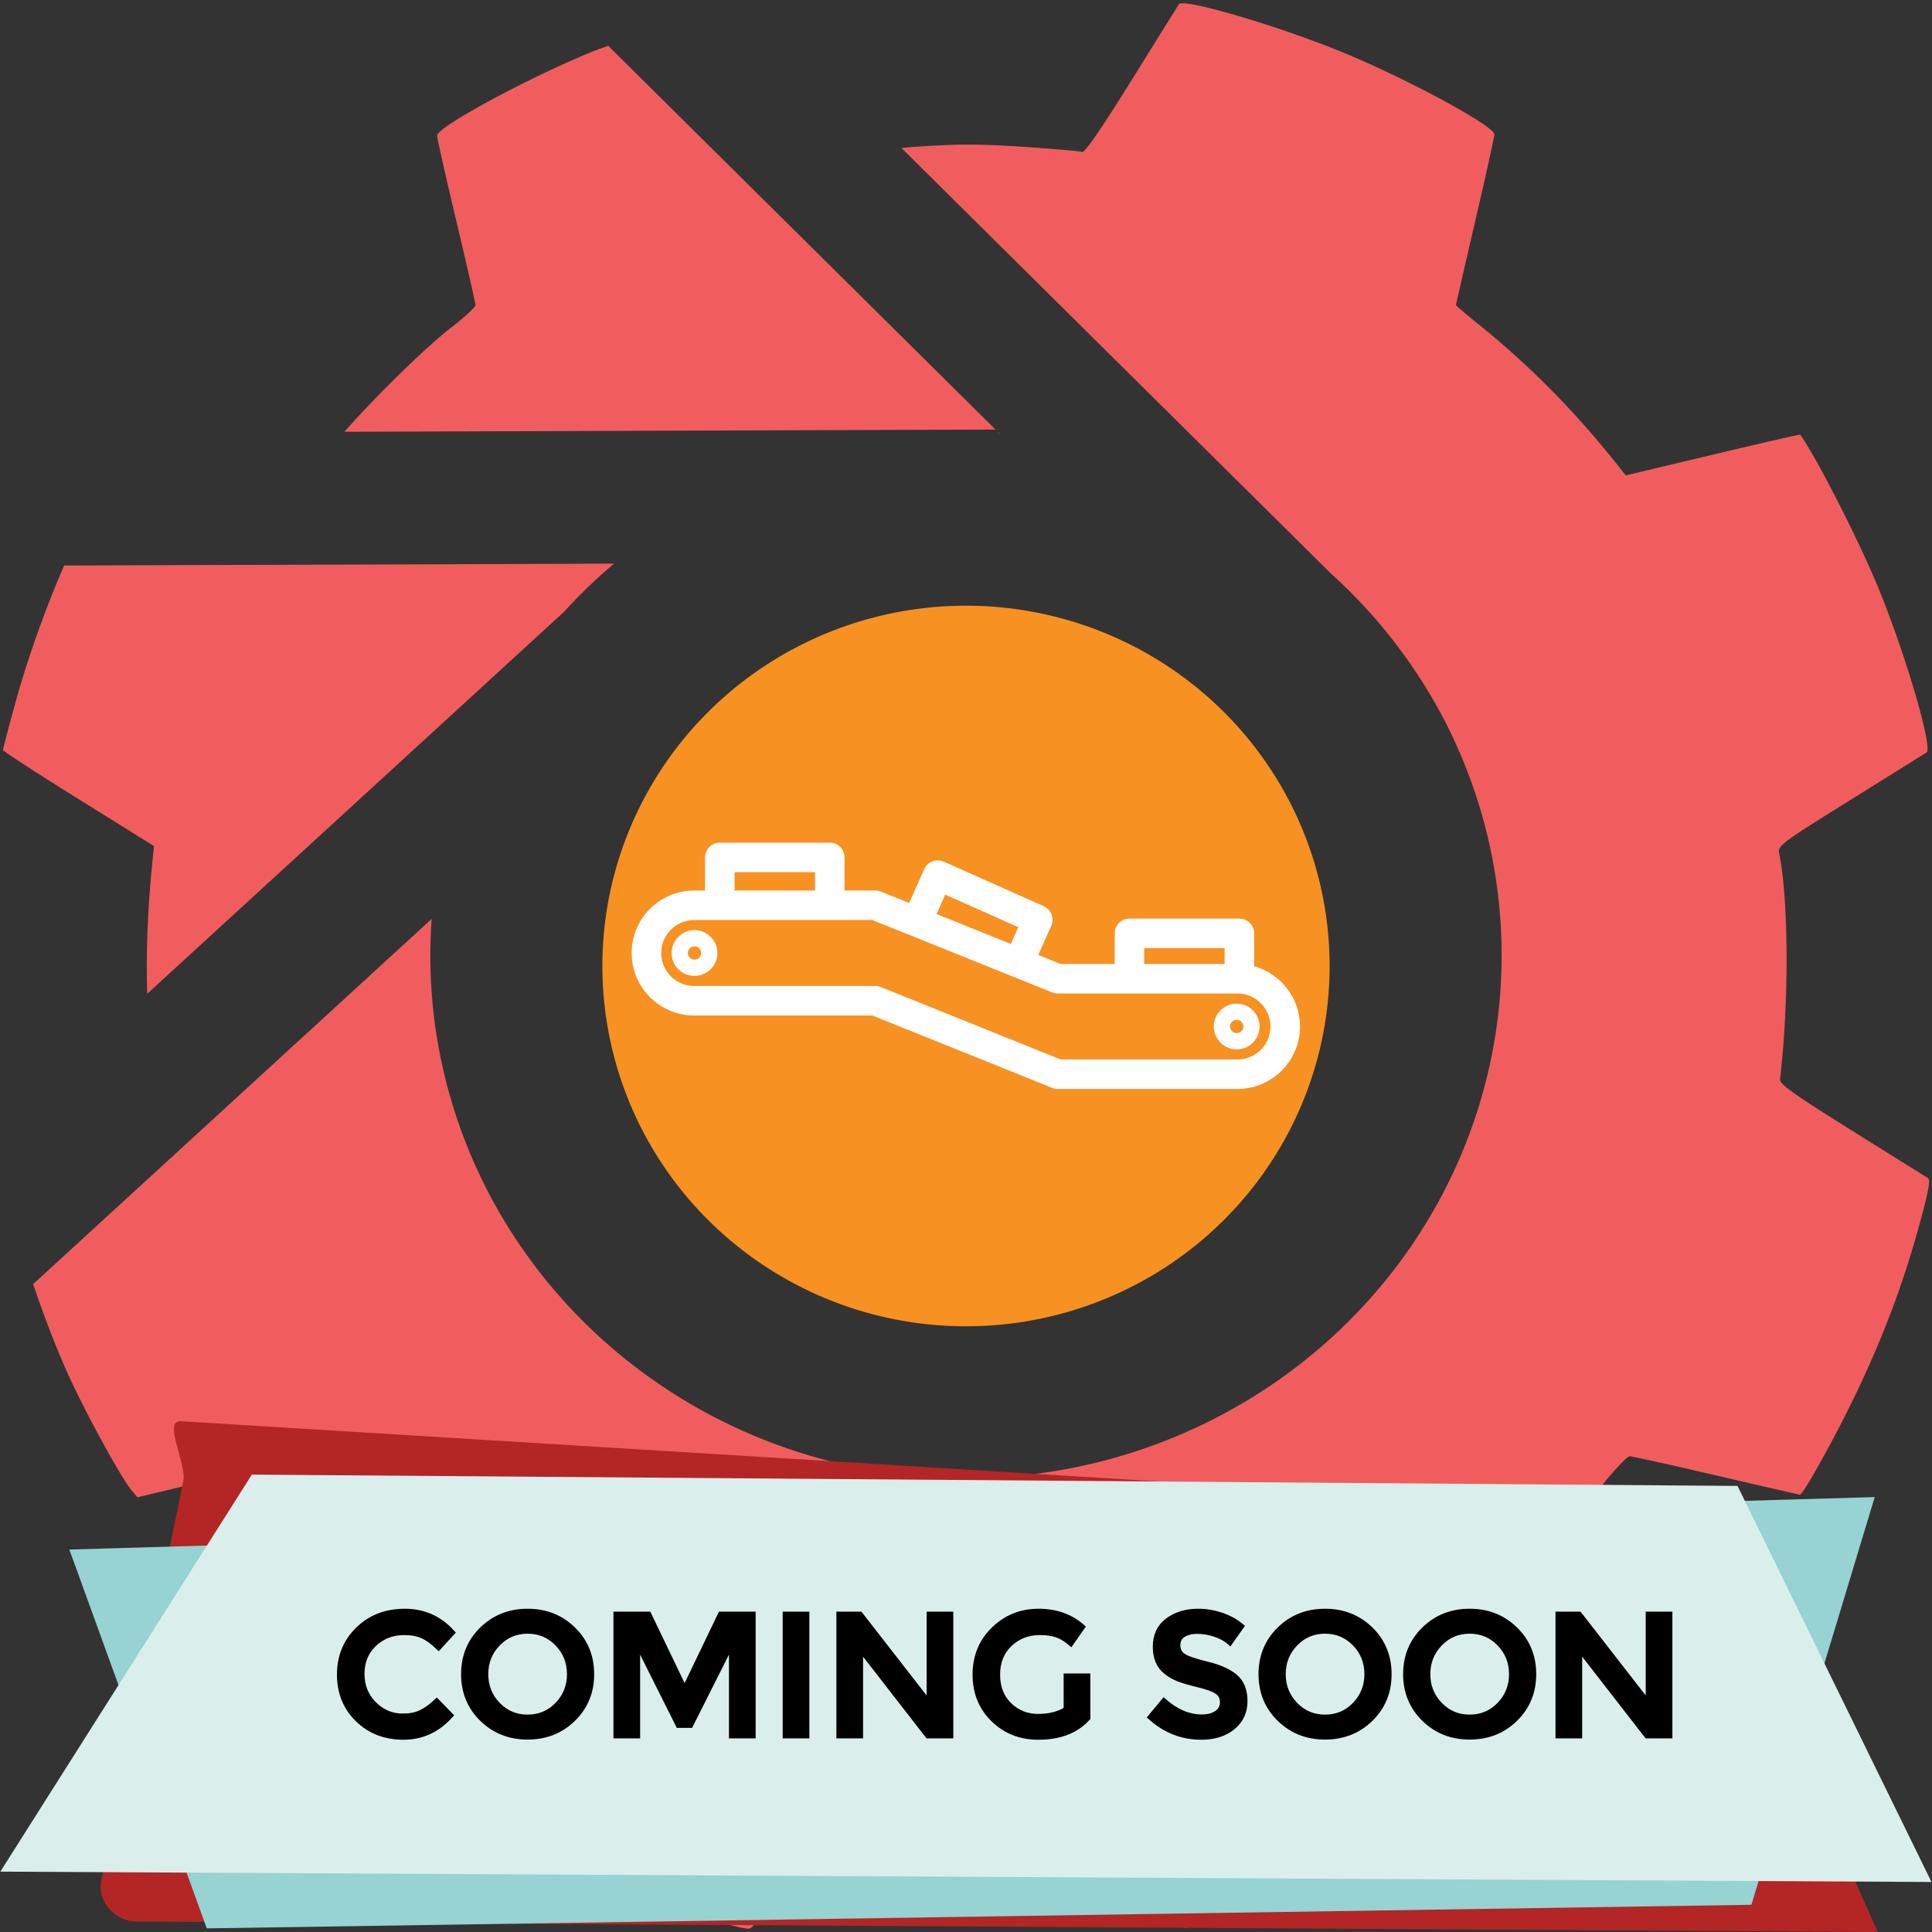 <?xml version="1.0" encoding="UTF-8" standalone="no"?>
<!-- Created with Inkscape (http://www.inkscape.org/) -->

<svg
   width="1024"
   height="1024"
   viewBox="0 0 270.933 270.933"
   version="1.1"
   id="svg1"
   inkscape:version="1.3.2 (091e20e, 2023-11-25, custom)"
   sodipodi:docname="coming-soon-transport-logo-transparent.svg"
   inkscape:export-filename="mfx-logo-transparent.png"
   inkscape:export-xdpi="96"
   inkscape:export-ydpi="96"
   xml:space="preserve"
   xmlns:inkscape="http://www.inkscape.org/namespaces/inkscape"
   xmlns:sodipodi="http://sodipodi.sourceforge.net/DTD/sodipodi-0.dtd"
   xmlns="http://www.w3.org/2000/svg"
   xmlns:svg="http://www.w3.org/2000/svg"><rect x="0" y="0" width="270.933" height="270.933" fill="#333333" stroke="none"/><sodipodi:namedview
     id="namedview1"
     pagecolor="#505050"
     bordercolor="#ffffff"
     borderopacity="1"
     inkscape:showpageshadow="0"
     inkscape:pageopacity="0"
     inkscape:pagecheckerboard="1"
     inkscape:deskcolor="#505050"
     inkscape:document-units="px"
     inkscape:zoom="1.202910169093683"
     inkscape:cx="561.1391584698048"
     inkscape:cy="628.4758574861813"
     inkscape:window-width="2522"
     inkscape:window-height="1938"
     inkscape:window-x="887"
     inkscape:window-y="83"
     inkscape:window-maximized="0"
     inkscape:current-layer="layer1" /><defs
     id="defs1"><clipPath
       id="clip-0"><path
         clip-rule="nonzero"
         d="M 534,663 H 670 V 775 H 534 Z m 0,0"
         id="path1-1" /></clipPath><clipPath
       id="clip-1"><path
         clip-rule="nonzero"
         d="m 534.719,690.059 65.879,-26.188 L 669.047,774.172"
         id="path2-0" /></clipPath><clipPath
       id="clip-2"><path
         clip-rule="nonzero"
         d="m 534.719,690.059 65.879,-26.188 L 669.047,774.172"
         id="path3-1" /></clipPath><linearGradient
       id="linear-pattern-0"
       gradientUnits="userSpaceOnUse"
       x1="-4.440000066928049e-16"
       y1="0"
       x2="1"
       y2="0"
       gradientTransform="matrix(134.329,0,0,134.329,534.719,719.02)"><stop
         offset="0"
         stop-color="rgb(95.21%, 37.965%, 9.578%)"
         stop-opacity="1"
         id="stop3" /><stop
         offset="0.031"
         stop-color="rgb(95.206%, 37.914%, 9.587%)"
         stop-opacity="1"
         id="stop4" /><stop
         offset="0.062"
         stop-color="rgb(95.192%, 37.749%, 9.615%)"
         stop-opacity="1"
         id="stop5" /><stop
         offset="0.078"
         stop-color="rgb(95.171%, 37.505%, 9.656%)"
         stop-opacity="1"
         id="stop6" /><stop
         offset="0.094"
         stop-color="rgb(95.157%, 37.34%, 9.683%)"
         stop-opacity="1"
         id="stop7" /><stop
         offset="0.109"
         stop-color="rgb(95.152%, 37.286%, 9.692%)"
         stop-opacity="1"
         id="stop8" /><stop
         offset="0.125"
         stop-color="rgb(95.139%, 37.122%, 9.721%)"
         stop-opacity="1"
         id="stop9" /><stop
         offset="0.156"
         stop-color="rgb(95.117%, 36.876%, 9.763%)"
         stop-opacity="1"
         id="stop10" /><stop
         offset="0.172"
         stop-color="rgb(95.103%, 36.713%, 9.79%)"
         stop-opacity="1"
         id="stop11" /><stop
         offset="0.18"
         stop-color="rgb(95.087%, 36.508%, 9.824%)"
         stop-opacity="1"
         id="stop12" /><stop
         offset="0.188"
         stop-color="rgb(95.073%, 36.343%, 9.851%)"
         stop-opacity="1"
         id="stop13" /><stop
         offset="0.195"
         stop-color="rgb(95.071%, 36.317%, 9.856%)"
         stop-opacity="1"
         id="stop14" /><stop
         offset="0.203"
         stop-color="rgb(95.058%, 36.151%, 9.883%)"
         stop-opacity="1"
         id="stop15" /><stop
         offset="0.219"
         stop-color="rgb(95.044%, 35.991%, 9.911%)"
         stop-opacity="1"
         id="stop16" /><stop
         offset="0.227"
         stop-color="rgb(95.039%, 35.934%, 9.92%)"
         stop-opacity="1"
         id="stop17" /><stop
         offset="0.234"
         stop-color="rgb(95.024%, 35.77%, 9.949%)"
         stop-opacity="1"
         id="stop18" /><stop
         offset="0.25"
         stop-color="rgb(95.016%, 35.663%, 9.966%)"
         stop-opacity="1"
         id="stop19" /><stop
         offset="0.258"
         stop-color="rgb(95.006%, 35.553%, 9.985%)"
         stop-opacity="1"
         id="stop20" /><stop
         offset="0.266"
         stop-color="rgb(94.992%, 35.387%, 10.013%)"
         stop-opacity="1"
         id="stop21" /><stop
         offset="0.281"
         stop-color="rgb(94.987%, 35.333%, 10.022%)"
         stop-opacity="1"
         id="stop22" /><stop
         offset="0.289"
         stop-color="rgb(94.974%, 35.17%, 10.049%)"
         stop-opacity="1"
         id="stop23" /><stop
         offset="0.297"
         stop-color="rgb(94.96%, 35.005%, 10.077%)"
         stop-opacity="1"
         id="stop24" /><stop
         offset="0.305"
         stop-color="rgb(94.958%, 34.979%, 10.081%)"
         stop-opacity="1"
         id="stop25" /><stop
         offset="0.312"
         stop-color="rgb(94.945%, 34.813%, 10.109%)"
         stop-opacity="1"
         id="stop26" /><stop
         offset="0.32"
         stop-color="rgb(94.928%, 34.622%, 10.141%)"
         stop-opacity="1"
         id="stop27" /><stop
         offset="0.328"
         stop-color="rgb(94.914%, 34.457%, 10.168%)"
         stop-opacity="1"
         id="stop28" /><stop
         offset="0.344"
         stop-color="rgb(94.897%, 34.254%, 10.204%)"
         stop-opacity="1"
         id="stop29" /><stop
         offset="0.359"
         stop-color="rgb(94.884%, 34.088%, 10.231%)"
         stop-opacity="1"
         id="stop30" /><stop
         offset="0.367"
         stop-color="rgb(94.865%, 33.884%, 10.266%)"
         stop-opacity="1"
         id="stop31" /><stop
         offset="0.375"
         stop-color="rgb(94.852%, 33.72%, 10.294%)"
         stop-opacity="1"
         id="stop32" /><stop
         offset="0.391"
         stop-color="rgb(94.849%, 33.681%, 10.3%)"
         stop-opacity="1"
         id="stop33" /><stop
         offset="0.398"
         stop-color="rgb(94.835%, 33.514%, 10.327%)"
         stop-opacity="1"
         id="stop34" /><stop
         offset="0.406"
         stop-color="rgb(94.82%, 33.324%, 10.359%)"
         stop-opacity="1"
         id="stop35" /><stop
         offset="0.422"
         stop-color="rgb(94.806%, 33.159%, 10.387%)"
         stop-opacity="1"
         id="stop36" /><stop
         offset="0.43"
         stop-color="rgb(94.788%, 32.956%, 10.422%)"
         stop-opacity="1"
         id="stop37" /><stop
         offset="0.438"
         stop-color="rgb(94.774%, 32.79%, 10.449%)"
         stop-opacity="1"
         id="stop38" /><stop
         offset="0.453"
         stop-color="rgb(94.757%, 32.585%, 10.484%)"
         stop-opacity="1"
         id="stop39" /><stop
         offset="0.457"
         stop-color="rgb(94.785%, 32.909%, 10.429%)"
         stop-opacity="1"
         id="stop40" /><stop
         offset="0.461"
         stop-color="rgb(94.821%, 33.348%, 10.356%)"
         stop-opacity="1"
         id="stop41" /><stop
         offset="0.465"
         stop-color="rgb(94.859%, 33.804%, 10.278%)"
         stop-opacity="1"
         id="stop42" /><stop
         offset="0.469"
         stop-color="rgb(94.897%, 34.259%, 10.202%)"
         stop-opacity="1"
         id="stop43" /><stop
         offset="0.473"
         stop-color="rgb(94.949%, 34.877%, 10.098%)"
         stop-opacity="1"
         id="stop44" /><stop
         offset="0.477"
         stop-color="rgb(95.001%, 35.495%, 9.995%)"
         stop-opacity="1"
         id="stop45" /><stop
         offset="0.48"
         stop-color="rgb(95.039%, 35.948%, 9.918%)"
         stop-opacity="1"
         id="stop46" /><stop
         offset="0.484"
         stop-color="rgb(95.078%, 36.4%, 9.842%)"
         stop-opacity="1"
         id="stop47" /><stop
         offset="0.488"
         stop-color="rgb(95.116%, 36.853%, 9.766%)"
         stop-opacity="1"
         id="stop48" /><stop
         offset="0.492"
         stop-color="rgb(95.154%, 37.306%, 9.689%)"
         stop-opacity="1"
         id="stop49" /><stop
         offset="0.496"
         stop-color="rgb(95.192%, 37.759%, 9.613%)"
         stop-opacity="1"
         id="stop50" /><stop
         offset="0.5"
         stop-color="rgb(95.23%, 38.213%, 9.537%)"
         stop-opacity="1"
         id="stop51" /><stop
         offset="0.504"
         stop-color="rgb(95.282%, 38.831%, 9.433%)"
         stop-opacity="1"
         id="stop52" /><stop
         offset="0.508"
         stop-color="rgb(95.334%, 39.447%, 9.329%)"
         stop-opacity="1"
         id="stop53" /><stop
         offset="0.512"
         stop-color="rgb(95.386%, 40.067%, 9.225%)"
         stop-opacity="1"
         id="stop54" /><stop
         offset="0.516"
         stop-color="rgb(95.438%, 40.683%, 9.122%)"
         stop-opacity="1"
         id="stop55" /><stop
         offset="0.52"
         stop-color="rgb(95.476%, 41.138%, 9.045%)"
         stop-opacity="1"
         id="stop56" /><stop
         offset="0.523"
         stop-color="rgb(95.512%, 41.592%, 8.969%)"
         stop-opacity="1"
         id="stop57" /><stop
         offset="0.527"
         stop-color="rgb(95.282%, 42.192%, 8.923%)"
         stop-opacity="1"
         id="stop58" /><stop
         offset="0.531"
         stop-color="rgb(95.049%, 42.79%, 8.879%)"
         stop-opacity="1"
         id="stop59" /><stop
         offset="0.535"
         stop-color="rgb(94.821%, 43.472%, 8.821%)"
         stop-opacity="1"
         id="stop60" /><stop
         offset="0.539"
         stop-color="rgb(94.594%, 44.151%, 8.765%)"
         stop-opacity="1"
         id="stop61" /><stop
         offset="0.543"
         stop-color="rgb(94.406%, 44.827%, 8.701%)"
         stop-opacity="1"
         id="stop62" /><stop
         offset="0.547"
         stop-color="rgb(94.218%, 45.5%, 8.64%)"
         stop-opacity="1"
         id="stop63" /><stop
         offset="0.551"
         stop-color="rgb(94.087%, 45.94%, 8.6%)"
         stop-opacity="1"
         id="stop64" /><stop
         offset="0.555"
         stop-color="rgb(93.954%, 46.378%, 8.562%)"
         stop-opacity="1"
         id="stop65" /><stop
         offset="0.559"
         stop-color="rgb(93.558%, 47.073%, 8.54%)"
         stop-opacity="1"
         id="stop66" /><stop
         offset="0.562"
         stop-color="rgb(93.158%, 47.765%, 8.522%)"
         stop-opacity="1"
         id="stop67" /><stop
         offset="0.566"
         stop-color="rgb(93.008%, 48.476%, 8.449%)"
         stop-opacity="1"
         id="stop68" /><stop
         offset="0.57"
         stop-color="rgb(92.857%, 49.184%, 8.377%)"
         stop-opacity="1"
         id="stop69" /><stop
         offset="0.574"
         stop-color="rgb(92.683%, 49.683%, 8.34%)"
         stop-opacity="1"
         id="stop70" /><stop
         offset="0.578"
         stop-color="rgb(92.506%, 50.18%, 8.305%)"
         stop-opacity="1"
         id="stop71" /><stop
         offset="0.582"
         stop-color="rgb(92.267%, 50.916%, 8.25%)"
         stop-opacity="1"
         id="stop72" /><stop
         offset="0.586"
         stop-color="rgb(92.026%, 51.648%, 8.197%)"
         stop-opacity="1"
         id="stop73" /><stop
         offset="0.59"
         stop-color="rgb(91.745%, 52.339%, 8.157%)"
         stop-opacity="1"
         id="stop74" /><stop
         offset="0.594"
         stop-color="rgb(91.461%, 53.027%, 8.119%)"
         stop-opacity="1"
         id="stop75" /><stop
         offset="0.598"
         stop-color="rgb(91.249%, 53.717%, 8.069%)"
         stop-opacity="1"
         id="stop76" /><stop
         offset="0.602"
         stop-color="rgb(91.034%, 54.404%, 8.018%)"
         stop-opacity="1"
         id="stop77" /><stop
         offset="0.605"
         stop-color="rgb(90.779%, 55.038%, 7.983%)"
         stop-opacity="1"
         id="stop78" /><stop
         offset="0.609"
         stop-color="rgb(90.523%, 55.669%, 7.951%)"
         stop-opacity="1"
         id="stop79" /><stop
         offset="0.613"
         stop-color="rgb(90.269%, 56.383%, 7.907%)"
         stop-opacity="1"
         id="stop80" /><stop
         offset="0.617"
         stop-color="rgb(90.013%, 57.094%, 7.866%)"
         stop-opacity="1"
         id="stop81" /><stop
         offset="0.621"
         stop-color="rgb(89.746%, 57.614%, 7.854%)"
         stop-opacity="1"
         id="stop82" /><stop
         offset="0.625"
         stop-color="rgb(89.476%, 58.133%, 7.841%)"
         stop-opacity="1"
         id="stop83" /><stop
         offset="0.629"
         stop-color="rgb(89.206%, 58.643%, 7.832%)"
         stop-opacity="1"
         id="stop84" /><stop
         offset="0.633"
         stop-color="rgb(88.931%, 59.148%, 7.826%)"
         stop-opacity="1"
         id="stop85" /><stop
         offset="0.637"
         stop-color="rgb(88.704%, 59.531%, 7.825%)"
         stop-opacity="1"
         id="stop86" /><stop
         offset="0.641"
         stop-color="rgb(88.475%, 59.912%, 7.825%)"
         stop-opacity="1"
         id="stop87" /><stop
         offset="0.645"
         stop-color="rgb(88.493%, 60.246%, 7.776%)"
         stop-opacity="1"
         id="stop88" /><stop
         offset="0.648"
         stop-color="rgb(88.512%, 60.58%, 7.726%)"
         stop-opacity="1"
         id="stop89" /><stop
         offset="0.652"
         stop-color="rgb(88.528%, 60.907%, 7.678%)"
         stop-opacity="1"
         id="stop90" /><stop
         offset="0.656"
         stop-color="rgb(88.547%, 61.234%, 7.629%)"
         stop-opacity="1"
         id="stop91" /><stop
         offset="0.66"
         stop-color="rgb(88.382%, 61.391%, 7.646%)"
         stop-opacity="1"
         id="stop92" /><stop
         offset="0.664"
         stop-color="rgb(88.216%, 61.545%, 7.663%)"
         stop-opacity="1"
         id="stop93" /><stop
         offset="0.668"
         stop-color="rgb(88.234%, 61.879%, 7.614%)"
         stop-opacity="1"
         id="stop94" /><stop
         offset="0.672"
         stop-color="rgb(88.251%, 62.212%, 7.565%)"
         stop-opacity="1"
         id="stop95" /><stop
         offset="0.676"
         stop-color="rgb(88.269%, 62.546%, 7.516%)"
         stop-opacity="1"
         id="stop96" /><stop
         offset="0.68"
         stop-color="rgb(88.286%, 62.88%, 7.466%)"
         stop-opacity="1"
         id="stop97" /><stop
         offset="0.684"
         stop-color="rgb(88.127%, 63.184%, 7.463%)"
         stop-opacity="1"
         id="stop98" /><stop
         offset="0.688"
         stop-color="rgb(87.968%, 63.484%, 7.46%)"
         stop-opacity="1"
         id="stop99" /><stop
         offset="0.691"
         stop-color="rgb(87.985%, 63.818%, 7.411%)"
         stop-opacity="1"
         id="stop100" /><stop
         offset="0.695"
         stop-color="rgb(88.002%, 64.149%, 7.362%)"
         stop-opacity="1"
         id="stop101" /><stop
         offset="0.699"
         stop-color="rgb(88.019%, 64.482%, 7.314%)"
         stop-opacity="1"
         id="stop102" /><stop
         offset="0.703"
         stop-color="rgb(88.036%, 64.816%, 7.265%)"
         stop-opacity="1"
         id="stop103" /><stop
         offset="0.707"
         stop-color="rgb(88.052%, 65.149%, 7.216%)"
         stop-opacity="1"
         id="stop104" /><stop
         offset="0.711"
         stop-color="rgb(88.069%, 65.482%, 7.167%)"
         stop-opacity="1"
         id="stop105" /><stop
         offset="0.715"
         stop-color="rgb(87.901%, 65.627%, 7.187%)"
         stop-opacity="1"
         id="stop106" /><stop
         offset="0.719"
         stop-color="rgb(87.732%, 65.768%, 7.208%)"
         stop-opacity="1"
         id="stop107" /><stop
         offset="0.723"
         stop-color="rgb(87.749%, 66.101%, 7.161%)"
         stop-opacity="1"
         id="stop108" /><stop
         offset="0.727"
         stop-color="rgb(87.764%, 66.432%, 7.112%)"
         stop-opacity="1"
         id="stop109" /><stop
         offset="0.73"
         stop-color="rgb(87.779%, 66.711%, 7.071%)"
         stop-opacity="1"
         id="stop110" /><stop
         offset="0.734"
         stop-color="rgb(87.793%, 66.989%, 7.031%)"
         stop-opacity="1"
         id="stop111" /><stop
         offset="0.738"
         stop-color="rgb(87.804%, 67.221%, 6.998%)"
         stop-opacity="1"
         id="stop112" /><stop
         offset="0.742"
         stop-color="rgb(87.816%, 67.45%, 6.964%)"
         stop-opacity="1"
         id="stop113" /><stop
         offset="0.746"
         stop-color="rgb(87.833%, 67.783%, 6.915%)"
         stop-opacity="1"
         id="stop114" /><stop
         offset="0.75"
         stop-color="rgb(87.848%, 68.114%, 6.868%)"
         stop-opacity="1"
         id="stop115" /><stop
         offset="0.754"
         stop-color="rgb(87.68%, 68.297%, 6.883%)"
         stop-opacity="1"
         id="stop116" /><stop
         offset="0.758"
         stop-color="rgb(87.511%, 68.478%, 6.9%)"
         stop-opacity="1"
         id="stop117" /><stop
         offset="0.762"
         stop-color="rgb(87.531%, 68.903%, 6.839%)"
         stop-opacity="1"
         id="stop118" /><stop
         offset="0.766"
         stop-color="rgb(87.552%, 69.327%, 6.778%)"
         stop-opacity="1"
         id="stop119" /><stop
         offset="0.77"
         stop-color="rgb(87.561%, 69.525%, 6.749%)"
         stop-opacity="1"
         id="stop120" /><stop
         offset="0.773"
         stop-color="rgb(87.57%, 69.724%, 6.72%)"
         stop-opacity="1"
         id="stop121" /><stop
         offset="0.777"
         stop-color="rgb(87.405%, 70.016%, 6.721%)"
         stop-opacity="1"
         id="stop122" /><stop
         offset="0.781"
         stop-color="rgb(87.239%, 70.309%, 6.723%)"
         stop-opacity="1"
         id="stop123" /><stop
         offset="0.785"
         stop-color="rgb(87.256%, 70.641%, 6.676%)"
         stop-opacity="1"
         id="stop124" /><stop
         offset="0.789"
         stop-color="rgb(87.271%, 70.97%, 6.628%)"
         stop-opacity="1"
         id="stop125" /><stop
         offset="0.793"
         stop-color="rgb(87.279%, 71.146%, 6.602%)"
         stop-opacity="1"
         id="stop126" /><stop
         offset="0.797"
         stop-color="rgb(87.288%, 71.321%, 6.578%)"
         stop-opacity="1"
         id="stop127" /><stop
         offset="0.801"
         stop-color="rgb(87.311%, 71.808%, 6.508%)"
         stop-opacity="1"
         id="stop128" /><stop
         offset="0.805"
         stop-color="rgb(87.334%, 72.293%, 6.438%)"
         stop-opacity="1"
         id="stop129" /><stop
         offset="0.809"
         stop-color="rgb(87.341%, 72.469%, 6.413%)"
         stop-opacity="1"
         id="stop130" /><stop
         offset="0.812"
         stop-color="rgb(87.35%, 72.644%, 6.387%)"
         stop-opacity="1"
         id="stop131" /><stop
         offset="0.816"
         stop-color="rgb(87.366%, 72.975%, 6.34%)"
         stop-opacity="1"
         id="stop132" /><stop
         offset="0.82"
         stop-color="rgb(87.381%, 73.306%, 6.293%)"
         stop-opacity="1"
         id="stop133" /><stop
         offset="0.824"
         stop-color="rgb(87.396%, 73.637%, 6.244%)"
         stop-opacity="1"
         id="stop134" /><stop
         offset="0.828"
         stop-color="rgb(87.413%, 73.967%, 6.197%)"
         stop-opacity="1"
         id="stop135" /><stop
         offset="0.832"
         stop-color="rgb(87.245%, 74.257%, 6.201%)"
         stop-opacity="1"
         id="stop136" /><stop
         offset="0.836"
         stop-color="rgb(87.074%, 74.545%, 6.206%)"
         stop-opacity="1"
         id="stop137" /><stop
         offset="0.84"
         stop-color="rgb(87.062%, 74.869%, 6.166%)"
         stop-opacity="1"
         id="stop138" /><stop
         offset="0.844"
         stop-color="rgb(87.047%, 75.192%, 6.128%)"
         stop-opacity="1"
         id="stop139" /><stop
         offset="0.848"
         stop-color="rgb(86.906%, 75.487%, 6.125%)"
         stop-opacity="1"
         id="stop140" /><stop
         offset="0.852"
         stop-color="rgb(86.765%, 75.78%, 6.122%)"
         stop-opacity="1"
         id="stop141" /><stop
         offset="0.855"
         stop-color="rgb(86.78%, 76.109%, 6.076%)"
         stop-opacity="1"
         id="stop142" /><stop
         offset="0.859"
         stop-color="rgb(86.795%, 76.439%, 6.029%)"
         stop-opacity="1"
         id="stop143" /><stop
         offset="0.863"
         stop-color="rgb(86.806%, 76.683%, 5.994%)"
         stop-opacity="1"
         id="stop144" /><stop
         offset="0.867"
         stop-color="rgb(86.816%, 76.927%, 5.959%)"
         stop-opacity="1"
         id="stop145" /><stop
         offset="0.875"
         stop-color="rgb(86.816%, 76.927%, 5.959%)"
         stop-opacity="1"
         id="stop146" /><stop
         offset="1"
         stop-color="rgb(86.816%, 76.927%, 5.959%)"
         stop-opacity="1"
         id="stop147" /></linearGradient><clipPath
       id="clip-3"><path
         clip-rule="nonzero"
         d="m 2311,915 h 187 v 68 h -187 z m 0,0"
         id="path147" /></clipPath><clipPath
       id="clip-4"><path
         clip-rule="nonzero"
         d="M 2497.09,925.551 2497,982.941 2311.719,915.141"
         id="path148" /></clipPath><clipPath
       id="clip-5"><path
         clip-rule="nonzero"
         d="M 2497.09,925.551 2497,982.941 2311.719,915.141"
         id="path149" /></clipPath><linearGradient
       id="linear-pattern-1"
       gradientUnits="userSpaceOnUse"
       x1="1.77600002677122e-15"
       y1="0"
       x2="1"
       y2="0"
       gradientTransform="matrix(185.377,0,0,185.377,2311.72,949.04)"><stop
         offset="0"
         stop-color="rgb(95.21%, 37.965%, 9.578%)"
         stop-opacity="1"
         id="stop149" /><stop
         offset="0.016"
         stop-color="rgb(95.21%, 37.965%, 9.578%)"
         stop-opacity="1"
         id="stop150" /><stop
         offset="0.023"
         stop-color="rgb(95.197%, 37.811%, 9.604%)"
         stop-opacity="1"
         id="stop151" /><stop
         offset="0.031"
         stop-color="rgb(95.183%, 37.648%, 9.633%)"
         stop-opacity="1"
         id="stop152" /><stop
         offset="0.047"
         stop-color="rgb(95.181%, 37.637%, 9.634%)"
         stop-opacity="1"
         id="stop153" /><stop
         offset="0.051"
         stop-color="rgb(95.168%, 37.473%, 9.662%)"
         stop-opacity="1"
         id="stop154" /><stop
         offset="0.055"
         stop-color="rgb(95.154%, 37.308%, 9.689%)"
         stop-opacity="1"
         id="stop155" /><stop
         offset="0.062"
         stop-color="rgb(95.154%, 37.308%, 9.689%)"
         stop-opacity="1"
         id="stop156" /><stop
         offset="0.07"
         stop-color="rgb(95.154%, 37.308%, 9.689%)"
         stop-opacity="1"
         id="stop157" /><stop
         offset="0.074"
         stop-color="rgb(95.14%, 37.144%, 9.717%)"
         stop-opacity="1"
         id="stop158" /><stop
         offset="0.078"
         stop-color="rgb(95.126%, 36.978%, 9.744%)"
         stop-opacity="1"
         id="stop159" /><stop
         offset="0.094"
         stop-color="rgb(95.126%, 36.978%, 9.744%)"
         stop-opacity="1"
         id="stop160" /><stop
         offset="0.102"
         stop-color="rgb(95.12%, 36.913%, 9.756%)"
         stop-opacity="1"
         id="stop161" /><stop
         offset="0.109"
         stop-color="rgb(95.107%, 36.748%, 9.784%)"
         stop-opacity="1"
         id="stop162" /><stop
         offset="0.117"
         stop-color="rgb(95.09%, 36.534%, 9.819%)"
         stop-opacity="1"
         id="stop163" /><stop
         offset="0.125"
         stop-color="rgb(95.076%, 36.371%, 9.846%)"
         stop-opacity="1"
         id="stop164" /><stop
         offset="0.133"
         stop-color="rgb(95.058%, 36.157%, 9.883%)"
         stop-opacity="1"
         id="stop165" /><stop
         offset="0.141"
         stop-color="rgb(95.044%, 35.992%, 9.911%)"
         stop-opacity="1"
         id="stop166" /><stop
         offset="0.148"
         stop-color="rgb(95.039%, 35.944%, 9.918%)"
         stop-opacity="1"
         id="stop167" /><stop
         offset="0.156"
         stop-color="rgb(95.026%, 35.78%, 9.946%)"
         stop-opacity="1"
         id="stop168" /><stop
         offset="0.164"
         stop-color="rgb(95.016%, 35.663%, 9.966%)"
         stop-opacity="1"
         id="stop169" /><stop
         offset="0.168"
         stop-color="rgb(95.003%, 35.498%, 9.993%)"
         stop-opacity="1"
         id="stop170" /><stop
         offset="0.172"
         stop-color="rgb(94.987%, 35.333%, 10.022%)"
         stop-opacity="1"
         id="stop171" /><stop
         offset="0.188"
         stop-color="rgb(94.981%, 35.248%, 10.036%)"
         stop-opacity="1"
         id="stop172" /><stop
         offset="0.195"
         stop-color="rgb(94.968%, 35.083%, 10.063%)"
         stop-opacity="1"
         id="stop173" /><stop
         offset="0.203"
         stop-color="rgb(94.949%, 34.871%, 10.1%)"
         stop-opacity="1"
         id="stop174" /><stop
         offset="0.211"
         stop-color="rgb(94.93%, 34.63%, 10.139%)"
         stop-opacity="1"
         id="stop175" /><stop
         offset="0.219"
         stop-color="rgb(94.913%, 34.435%, 10.173%)"
         stop-opacity="1"
         id="stop176" /><stop
         offset="0.227"
         stop-color="rgb(94.894%, 34.222%, 10.208%)"
         stop-opacity="1"
         id="stop177" /><stop
         offset="0.234"
         stop-color="rgb(94.881%, 34.058%, 10.236%)"
         stop-opacity="1"
         id="stop178" /><stop
         offset="0.238"
         stop-color="rgb(94.864%, 33.853%, 10.271%)"
         stop-opacity="1"
         id="stop179" /><stop
         offset="0.242"
         stop-color="rgb(94.85%, 33.688%, 10.298%)"
         stop-opacity="1"
         id="stop180" /><stop
         offset="0.25"
         stop-color="rgb(94.85%, 33.688%, 10.298%)"
         stop-opacity="1"
         id="stop181" /><stop
         offset="0.258"
         stop-color="rgb(94.846%, 33.632%, 10.307%)"
         stop-opacity="1"
         id="stop182" /><stop
         offset="0.266"
         stop-color="rgb(94.832%, 33.467%, 10.335%)"
         stop-opacity="1"
         id="stop183" /><stop
         offset="0.27"
         stop-color="rgb(94.807%, 33.195%, 10.382%)"
         stop-opacity="1"
         id="stop184" /><stop
         offset="0.273"
         stop-color="rgb(94.794%, 33.029%, 10.41%)"
         stop-opacity="1"
         id="stop185" /><stop
         offset="0.281"
         stop-color="rgb(94.791%, 32.983%, 10.417%)"
         stop-opacity="1"
         id="stop186" /><stop
         offset="0.289"
         stop-color="rgb(94.777%, 32.82%, 10.445%)"
         stop-opacity="1"
         id="stop187" /><stop
         offset="0.297"
         stop-color="rgb(94.759%, 32.607%, 10.48%)"
         stop-opacity="1"
         id="stop188" /><stop
         offset="0.305"
         stop-color="rgb(94.762%, 32.635%, 10.475%)"
         stop-opacity="1"
         id="stop189" /><stop
         offset="0.309"
         stop-color="rgb(94.804%, 33.15%, 10.388%)"
         stop-opacity="1"
         id="stop190" /><stop
         offset="0.312"
         stop-color="rgb(94.838%, 33.542%, 10.323%)"
         stop-opacity="1"
         id="stop191" /><stop
         offset="0.316"
         stop-color="rgb(94.858%, 33.784%, 10.283%)"
         stop-opacity="1"
         id="stop192" /><stop
         offset="0.32"
         stop-color="rgb(94.878%, 34.024%, 10.242%)"
         stop-opacity="1"
         id="stop193" /><stop
         offset="0.324"
         stop-color="rgb(94.905%, 34.349%, 10.187%)"
         stop-opacity="1"
         id="stop194" /><stop
         offset="0.328"
         stop-color="rgb(94.933%, 34.671%, 10.133%)"
         stop-opacity="1"
         id="stop195" /><stop
         offset="0.332"
         stop-color="rgb(94.96%, 34.996%, 10.078%)"
         stop-opacity="1"
         id="stop196" /><stop
         offset="0.336"
         stop-color="rgb(94.987%, 35.321%, 10.023%)"
         stop-opacity="1"
         id="stop197" /><stop
         offset="0.34"
         stop-color="rgb(95.007%, 35.562%, 9.982%)"
         stop-opacity="1"
         id="stop198" /><stop
         offset="0.344"
         stop-color="rgb(95.027%, 35.803%, 9.943%)"
         stop-opacity="1"
         id="stop199" /><stop
         offset="0.348"
         stop-color="rgb(95.049%, 36.046%, 9.901%)"
         stop-opacity="1"
         id="stop200" /><stop
         offset="0.352"
         stop-color="rgb(95.068%, 36.287%, 9.862%)"
         stop-opacity="1"
         id="stop201" /><stop
         offset="0.355"
         stop-color="rgb(95.088%, 36.53%, 9.821%)"
         stop-opacity="1"
         id="stop202" /><stop
         offset="0.359"
         stop-color="rgb(95.11%, 36.771%, 9.779%)"
         stop-opacity="1"
         id="stop203" /><stop
         offset="0.363"
         stop-color="rgb(95.129%, 37.012%, 9.74%)"
         stop-opacity="1"
         id="stop204" /><stop
         offset="0.367"
         stop-color="rgb(95.149%, 37.253%, 9.698%)"
         stop-opacity="1"
         id="stop205" /><stop
         offset="0.371"
         stop-color="rgb(95.171%, 37.495%, 9.657%)"
         stop-opacity="1"
         id="stop206" /><stop
         offset="0.375"
         stop-color="rgb(95.19%, 37.737%, 9.618%)"
         stop-opacity="1"
         id="stop207" /><stop
         offset="0.379"
         stop-color="rgb(95.21%, 37.979%, 9.576%)"
         stop-opacity="1"
         id="stop208" /><stop
         offset="0.383"
         stop-color="rgb(95.232%, 38.22%, 9.535%)"
         stop-opacity="1"
         id="stop209" /><stop
         offset="0.387"
         stop-color="rgb(95.255%, 38.501%, 9.488%)"
         stop-opacity="1"
         id="stop210" /><stop
         offset="0.391"
         stop-color="rgb(95.279%, 38.782%, 9.441%)"
         stop-opacity="1"
         id="stop211" /><stop
         offset="0.395"
         stop-color="rgb(95.309%, 39.149%, 9.38%)"
         stop-opacity="1"
         id="stop212" /><stop
         offset="0.398"
         stop-color="rgb(95.34%, 39.516%, 9.319%)"
         stop-opacity="1"
         id="stop213" /><stop
         offset="0.402"
         stop-color="rgb(95.363%, 39.787%, 9.273%)"
         stop-opacity="1"
         id="stop214" /><stop
         offset="0.406"
         stop-color="rgb(95.386%, 40.057%, 9.227%)"
         stop-opacity="1"
         id="stop215" /><stop
         offset="0.41"
         stop-color="rgb(95.418%, 40.434%, 9.163%)"
         stop-opacity="1"
         id="stop216" /><stop
         offset="0.414"
         stop-color="rgb(95.448%, 40.811%, 9.1%)"
         stop-opacity="1"
         id="stop217" /><stop
         offset="0.418"
         stop-color="rgb(95.47%, 41.054%, 9.059%)"
         stop-opacity="1"
         id="stop218" /><stop
         offset="0.422"
         stop-color="rgb(95.49%, 41.295%, 9.018%)"
         stop-opacity="1"
         id="stop219" /><stop
         offset="0.426"
         stop-color="rgb(95.425%, 41.628%, 8.98%)"
         stop-opacity="1"
         id="stop220" /><stop
         offset="0.43"
         stop-color="rgb(95.36%, 41.959%, 8.943%)"
         stop-opacity="1"
         id="stop221" /><stop
         offset="0.434"
         stop-color="rgb(95.309%, 42.265%, 8.907%)"
         stop-opacity="1"
         id="stop222" /><stop
         offset="0.438"
         stop-color="rgb(95.261%, 42.57%, 8.87%)"
         stop-opacity="1"
         id="stop223" /><stop
         offset="0.441"
         stop-color="rgb(95.05%, 42.882%, 8.865%)"
         stop-opacity="1"
         id="stop224" /><stop
         offset="0.445"
         stop-color="rgb(94.838%, 43.192%, 8.859%)"
         stop-opacity="1"
         id="stop225" /><stop
         offset="0.449"
         stop-color="rgb(94.786%, 43.507%, 8.823%)"
         stop-opacity="1"
         id="stop226" /><stop
         offset="0.453"
         stop-color="rgb(94.733%, 43.82%, 8.786%)"
         stop-opacity="1"
         id="stop227" /><stop
         offset="0.457"
         stop-color="rgb(94.603%, 44.214%, 8.752%)"
         stop-opacity="1"
         id="stop228" /><stop
         offset="0.461"
         stop-color="rgb(94.472%, 44.606%, 8.72%)"
         stop-opacity="1"
         id="stop229" /><stop
         offset="0.465"
         stop-color="rgb(94.353%, 44.984%, 8.688%)"
         stop-opacity="1"
         id="stop230" /><stop
         offset="0.469"
         stop-color="rgb(94.232%, 45.363%, 8.656%)"
         stop-opacity="1"
         id="stop231" /><stop
         offset="0.473"
         stop-color="rgb(94.24%, 45.615%, 8.617%)"
         stop-opacity="1"
         id="stop232" /><stop
         offset="0.477"
         stop-color="rgb(94.247%, 45.866%, 8.578%)"
         stop-opacity="1"
         id="stop233" /><stop
         offset="0.48"
         stop-color="rgb(94.125%, 46.095%, 8.569%)"
         stop-opacity="1"
         id="stop234" /><stop
         offset="0.484"
         stop-color="rgb(94.002%, 46.323%, 8.56%)"
         stop-opacity="1"
         id="stop235" /><stop
         offset="0.488"
         stop-color="rgb(93.793%, 46.704%, 8.546%)"
         stop-opacity="1"
         id="stop236" /><stop
         offset="0.492"
         stop-color="rgb(93.581%, 47.084%, 8.534%)"
         stop-opacity="1"
         id="stop237" /><stop
         offset="0.496"
         stop-color="rgb(93.367%, 47.43%, 8.527%)"
         stop-opacity="1"
         id="stop238" /><stop
         offset="0.5"
         stop-color="rgb(93.152%, 47.777%, 8.521%)"
         stop-opacity="1"
         id="stop239" /><stop
         offset="0.504"
         stop-color="rgb(93.106%, 48.203%, 8.469%)"
         stop-opacity="1"
         id="stop240" /><stop
         offset="0.508"
         stop-color="rgb(93.06%, 48.627%, 8.415%)"
         stop-opacity="1"
         id="stop241" /><stop
         offset="0.512"
         stop-color="rgb(92.964%, 48.972%, 8.385%)"
         stop-opacity="1"
         id="stop242" /><stop
         offset="0.516"
         stop-color="rgb(92.868%, 49.316%, 8.356%)"
         stop-opacity="1"
         id="stop243" /><stop
         offset="0.52"
         stop-color="rgb(92.722%, 49.579%, 8.348%)"
         stop-opacity="1"
         id="stop244" /><stop
         offset="0.523"
         stop-color="rgb(92.575%, 49.843%, 8.34%)"
         stop-opacity="1"
         id="stop245" /><stop
         offset="0.527"
         stop-color="rgb(92.48%, 50.069%, 8.327%)"
         stop-opacity="1"
         id="stop246" /><stop
         offset="0.531"
         stop-color="rgb(92.384%, 50.293%, 8.315%)"
         stop-opacity="1"
         id="stop247" /><stop
         offset="0.535"
         stop-color="rgb(92.192%, 50.69%, 8.299%)"
         stop-opacity="1"
         id="stop248" /><stop
         offset="0.539"
         stop-color="rgb(91.998%, 51.085%, 8.282%)"
         stop-opacity="1"
         id="stop249" /><stop
         offset="0.543"
         stop-color="rgb(91.924%, 51.448%, 8.246%)"
         stop-opacity="1"
         id="stop250" /><stop
         offset="0.547"
         stop-color="rgb(91.847%, 51.81%, 8.211%)"
         stop-opacity="1"
         id="stop251" /><stop
         offset="0.551"
         stop-color="rgb(91.64%, 52.191%, 8.2%)"
         stop-opacity="1"
         id="stop252" /><stop
         offset="0.555"
         stop-color="rgb(91.431%, 52.571%, 8.191%)"
         stop-opacity="1"
         id="stop253" /><stop
         offset="0.559"
         stop-color="rgb(91.457%, 52.954%, 8.131%)"
         stop-opacity="1"
         id="stop254" /><stop
         offset="0.562"
         stop-color="rgb(91.483%, 53.337%, 8.072%)"
         stop-opacity="1"
         id="stop255" /><stop
         offset="0.566"
         stop-color="rgb(91.339%, 53.714%, 8.049%)"
         stop-opacity="1"
         id="stop256" /><stop
         offset="0.57"
         stop-color="rgb(91.193%, 54.088%, 8.028%)"
         stop-opacity="1"
         id="stop257" /><stop
         offset="0.574"
         stop-color="rgb(91.051%, 54.46%, 8.006%)"
         stop-opacity="1"
         id="stop258" /><stop
         offset="0.578"
         stop-color="rgb(90.906%, 54.829%, 7.985%)"
         stop-opacity="1"
         id="stop259" /><stop
         offset="0.582"
         stop-color="rgb(90.77%, 55.194%, 7.964%)"
         stop-opacity="1"
         id="stop260" /><stop
         offset="0.586"
         stop-color="rgb(90.633%, 55.557%, 7.944%)"
         stop-opacity="1"
         id="stop261" /><stop
         offset="0.59"
         stop-color="rgb(90.472%, 55.841%, 7.939%)"
         stop-opacity="1"
         id="stop262" /><stop
         offset="0.594"
         stop-color="rgb(90.311%, 56.125%, 7.935%)"
         stop-opacity="1"
         id="stop263" /><stop
         offset="0.598"
         stop-color="rgb(90.189%, 56.57%, 7.899%)"
         stop-opacity="1"
         id="stop264" /><stop
         offset="0.602"
         stop-color="rgb(90.063%, 57.014%, 7.866%)"
         stop-opacity="1"
         id="stop265" /><stop
         offset="0.605"
         stop-color="rgb(89.888%, 57.239%, 7.874%)"
         stop-opacity="1"
         id="stop266" /><stop
         offset="0.609"
         stop-color="rgb(89.709%, 57.462%, 7.883%)"
         stop-opacity="1"
         id="stop267" /><stop
         offset="0.613"
         stop-color="rgb(89.59%, 57.803%, 7.861%)"
         stop-opacity="1"
         id="stop268" /><stop
         offset="0.617"
         stop-color="rgb(89.468%, 58.144%, 7.841%)"
         stop-opacity="1"
         id="stop269" /><stop
         offset="0.621"
         stop-color="rgb(89.281%, 58.376%, 7.852%)"
         stop-opacity="1"
         id="stop270" /><stop
         offset="0.625"
         stop-color="rgb(89.091%, 58.603%, 7.864%)"
         stop-opacity="1"
         id="stop271" /><stop
         offset="0.629"
         stop-color="rgb(88.98%, 58.936%, 7.843%)"
         stop-opacity="1"
         id="stop272" /><stop
         offset="0.633"
         stop-color="rgb(88.869%, 59.265%, 7.823%)"
         stop-opacity="1"
         id="stop273" /><stop
         offset="0.637"
         stop-color="rgb(88.672%, 59.589%, 7.825%)"
         stop-opacity="1"
         id="stop274" /><stop
         offset="0.641"
         stop-color="rgb(88.475%, 59.909%, 7.826%)"
         stop-opacity="1"
         id="stop275" /><stop
         offset="0.645"
         stop-color="rgb(88.493%, 60.245%, 7.776%)"
         stop-opacity="1"
         id="stop276" /><stop
         offset="0.648"
         stop-color="rgb(88.512%, 60.577%, 7.727%)"
         stop-opacity="1"
         id="stop277" /><stop
         offset="0.652"
         stop-color="rgb(88.528%, 60.905%, 7.678%)"
         stop-opacity="1"
         id="stop278" /><stop
         offset="0.656"
         stop-color="rgb(88.547%, 61.234%, 7.629%)"
         stop-opacity="1"
         id="stop279" /><stop
         offset="0.66"
         stop-color="rgb(88.382%, 61.389%, 7.646%)"
         stop-opacity="1"
         id="stop280" /><stop
         offset="0.664"
         stop-color="rgb(88.216%, 61.543%, 7.663%)"
         stop-opacity="1"
         id="stop281" /><stop
         offset="0.668"
         stop-color="rgb(88.234%, 61.877%, 7.614%)"
         stop-opacity="1"
         id="stop282" /><stop
         offset="0.672"
         stop-color="rgb(88.251%, 62.21%, 7.565%)"
         stop-opacity="1"
         id="stop283" /><stop
         offset="0.676"
         stop-color="rgb(88.268%, 62.544%, 7.516%)"
         stop-opacity="1"
         id="stop284" /><stop
         offset="0.68"
         stop-color="rgb(88.286%, 62.877%, 7.468%)"
         stop-opacity="1"
         id="stop285" /><stop
         offset="0.684"
         stop-color="rgb(88.127%, 63.181%, 7.463%)"
         stop-opacity="1"
         id="stop286" /><stop
         offset="0.688"
         stop-color="rgb(87.967%, 63.483%, 7.46%)"
         stop-opacity="1"
         id="stop287" /><stop
         offset="0.691"
         stop-color="rgb(87.985%, 63.815%, 7.411%)"
         stop-opacity="1"
         id="stop288" /><stop
         offset="0.695"
         stop-color="rgb(88.002%, 64.148%, 7.362%)"
         stop-opacity="1"
         id="stop289" /><stop
         offset="0.699"
         stop-color="rgb(88.019%, 64.482%, 7.314%)"
         stop-opacity="1"
         id="stop290" /><stop
         offset="0.703"
         stop-color="rgb(88.036%, 64.813%, 7.265%)"
         stop-opacity="1"
         id="stop291" /><stop
         offset="0.707"
         stop-color="rgb(88.052%, 65.147%, 7.216%)"
         stop-opacity="1"
         id="stop292" /><stop
         offset="0.711"
         stop-color="rgb(88.069%, 65.479%, 7.167%)"
         stop-opacity="1"
         id="stop293" /><stop
         offset="0.715"
         stop-color="rgb(87.901%, 65.623%, 7.188%)"
         stop-opacity="1"
         id="stop294" /><stop
         offset="0.719"
         stop-color="rgb(87.732%, 65.767%, 7.21%)"
         stop-opacity="1"
         id="stop295" /><stop
         offset="0.723"
         stop-color="rgb(87.749%, 66.1%, 7.161%)"
         stop-opacity="1"
         id="stop296" /><stop
         offset="0.727"
         stop-color="rgb(87.764%, 66.431%, 7.112%)"
         stop-opacity="1"
         id="stop297" /><stop
         offset="0.73"
         stop-color="rgb(87.779%, 66.711%, 7.071%)"
         stop-opacity="1"
         id="stop298" /><stop
         offset="0.734"
         stop-color="rgb(87.793%, 66.989%, 7.031%)"
         stop-opacity="1"
         id="stop299" /><stop
         offset="0.738"
         stop-color="rgb(87.804%, 67.22%, 6.998%)"
         stop-opacity="1"
         id="stop300" /><stop
         offset="0.742"
         stop-color="rgb(87.816%, 67.447%, 6.964%)"
         stop-opacity="1"
         id="stop301" /><stop
         offset="0.746"
         stop-color="rgb(87.831%, 67.78%, 6.915%)"
         stop-opacity="1"
         id="stop302" /><stop
         offset="0.75"
         stop-color="rgb(87.848%, 68.111%, 6.868%)"
         stop-opacity="1"
         id="stop303" /><stop
         offset="0.754"
         stop-color="rgb(87.68%, 68.295%, 6.883%)"
         stop-opacity="1"
         id="stop304" /><stop
         offset="0.758"
         stop-color="rgb(87.511%, 68.478%, 6.9%)"
         stop-opacity="1"
         id="stop305" /><stop
         offset="0.762"
         stop-color="rgb(87.531%, 68.9%, 6.839%)"
         stop-opacity="1"
         id="stop306" /><stop
         offset="0.766"
         stop-color="rgb(87.55%, 69.321%, 6.778%)"
         stop-opacity="1"
         id="stop307" /><stop
         offset="0.77"
         stop-color="rgb(87.561%, 69.522%, 6.749%)"
         stop-opacity="1"
         id="stop308" /><stop
         offset="0.773"
         stop-color="rgb(87.57%, 69.724%, 6.72%)"
         stop-opacity="1"
         id="stop309" /><stop
         offset="0.777"
         stop-color="rgb(87.405%, 70.015%, 6.721%)"
         stop-opacity="1"
         id="stop310" /><stop
         offset="0.781"
         stop-color="rgb(87.239%, 70.306%, 6.725%)"
         stop-opacity="1"
         id="stop311" /><stop
         offset="0.785"
         stop-color="rgb(87.256%, 70.638%, 6.676%)"
         stop-opacity="1"
         id="stop312" /><stop
         offset="0.789"
         stop-color="rgb(87.271%, 70.967%, 6.628%)"
         stop-opacity="1"
         id="stop313" /><stop
         offset="0.793"
         stop-color="rgb(87.279%, 71.143%, 6.604%)"
         stop-opacity="1"
         id="stop314" /><stop
         offset="0.797"
         stop-color="rgb(87.288%, 71.318%, 6.578%)"
         stop-opacity="1"
         id="stop315" /><stop
         offset="0.801"
         stop-color="rgb(87.311%, 71.805%, 6.508%)"
         stop-opacity="1"
         id="stop316" /><stop
         offset="0.805"
         stop-color="rgb(87.334%, 72.292%, 6.438%)"
         stop-opacity="1"
         id="stop317" /><stop
         offset="0.809"
         stop-color="rgb(87.341%, 72.467%, 6.413%)"
         stop-opacity="1"
         id="stop318" /><stop
         offset="0.812"
         stop-color="rgb(87.35%, 72.641%, 6.387%)"
         stop-opacity="1"
         id="stop319" /><stop
         offset="0.816"
         stop-color="rgb(87.366%, 72.974%, 6.34%)"
         stop-opacity="1"
         id="stop320" /><stop
         offset="0.82"
         stop-color="rgb(87.381%, 73.303%, 6.293%)"
         stop-opacity="1"
         id="stop321" /><stop
         offset="0.824"
         stop-color="rgb(87.396%, 73.634%, 6.245%)"
         stop-opacity="1"
         id="stop322" /><stop
         offset="0.828"
         stop-color="rgb(87.413%, 73.965%, 6.198%)"
         stop-opacity="1"
         id="stop323" /><stop
         offset="0.832"
         stop-color="rgb(87.245%, 74.255%, 6.201%)"
         stop-opacity="1"
         id="stop324" /><stop
         offset="0.836"
         stop-color="rgb(87.074%, 74.542%, 6.206%)"
         stop-opacity="1"
         id="stop325" /><stop
         offset="0.84"
         stop-color="rgb(87.062%, 74.867%, 6.166%)"
         stop-opacity="1"
         id="stop326" /><stop
         offset="0.844"
         stop-color="rgb(87.048%, 75.189%, 6.128%)"
         stop-opacity="1"
         id="stop327" /><stop
         offset="0.848"
         stop-color="rgb(86.906%, 75.484%, 6.125%)"
         stop-opacity="1"
         id="stop328" /><stop
         offset="0.852"
         stop-color="rgb(86.765%, 75.777%, 6.122%)"
         stop-opacity="1"
         id="stop329" /><stop
         offset="0.855"
         stop-color="rgb(86.78%, 76.108%, 6.076%)"
         stop-opacity="1"
         id="stop330" /><stop
         offset="0.859"
         stop-color="rgb(86.794%, 76.436%, 6.029%)"
         stop-opacity="1"
         id="stop331" /><stop
         offset="0.863"
         stop-color="rgb(86.806%, 76.682%, 5.994%)"
         stop-opacity="1"
         id="stop332" /><stop
         offset="0.867"
         stop-color="rgb(86.816%, 76.927%, 5.959%)"
         stop-opacity="1"
         id="stop333" /><stop
         offset="0.875"
         stop-color="rgb(86.816%, 76.927%, 5.959%)"
         stop-opacity="1"
         id="stop334" /><stop
         offset="1"
         stop-color="rgb(86.816%, 76.927%, 5.959%)"
         stop-opacity="1"
         id="stop335" /></linearGradient></defs><g
     inkscape:label="Layer 1"
     inkscape:groupmode="layer"
     id="layer1"><path
       id="path5"
       style="display:inline;fill:#f15d5e;fill-opacity:1;stroke-width:0;stroke-dasharray:none"
       inkscape:label="Gear"
       d="M 166.11 0.475 C 165.672 0.448 165.399 0.485 165.324 0.598 C 165.168 0.832 162.175 5.634 158.672 11.271 C 154.531 17.933 152.114 21.447 151.763 21.312 C 151.466 21.198 147.749 20.872 143.502 20.588 C 137.303 20.173 134.299 20.174 128.255 20.595 C 127.365 20.657 127.245 20.69 126.41 20.753 L 186.579 80.369 A 75.128 73.34 0 0 1 202.926 101.721 A 75.128 73.34 0 0 1 168.573 199.802 A 75.128 73.34 0 0 1 68.059 166.386 A 75.128 73.34 0 0 1 60.535 128.863 L 4.65 180.075 C 6.15 184.521 7.829 188.927 9.519 192.665 C 11.941 198.022 16.952 207.19 18.432 208.973 L 19.261 209.971 L 31.271 207.112 L 43.282 204.253 L 44.318 205.57 C 49.941 212.724 57.215 220.131 63.68 225.284 C 65.911 227.062 67.036 228.231 66.919 228.649 C 66.36 230.645 61.712 251.522 61.712 252.037 C 61.712 253.266 75.375 260.577 84.077 264.006 C 90.827 266.666 102.975 270.418 104.991 270.467 C 105.633 270.482 107.306 268.102 112.424 259.892 L 112.422 259.893 L 119.026 249.298 L 120.913 249.575 C 125.444 250.24 130.62 250.61 135.43 250.614 C 140.121 250.614 141.998 250.488 150.133 249.601 L 152.618 249.33 L 158.707 259.201 C 162.056 264.63 165.049 269.417 165.357 269.838 C 165.897 270.575 166.1 270.554 170.859 269.275 C 177.581 267.468 185.483 264.683 192.051 261.807 C 199.265 258.648 209.981 252.769 209.975 251.974 C 209.975 251.806 208.699 246.309 207.142 239.758 L 204.312 227.849 L 208.491 224.443 C 213.703 220.195 220.818 213.07 224.865 208.048 C 226.562 205.942 228.215 204.22 228.54 204.22 C 228.864 204.22 234.331 205.432 240.688 206.913 C 247.045 208.395 252.322 209.607 252.413 209.607 C 252.856 209.607 257.16 201.877 260.074 195.846 C 264.006 187.71 266.9 180.033 269.174 171.708 C 270.478 166.933 270.747 165.439 270.345 165.195 C 270.058 165.021 265.257 162.023 259.676 158.533 C 251.579 153.47 249.548 152.023 249.624 151.372 C 250.893 140.427 250.838 126.238 249.499 119.632 C 249.291 118.601 249.809 118.215 259.506 112.173 C 265.131 108.669 269.93 105.674 270.171 105.519 C 271.087 104.927 267.217 91.712 263.425 82.481 C 260.694 75.833 254.654 63.988 252.448 60.953 C 252.411 60.902 246.893 62.166 240.186 63.763 L 227.993 66.667 L 226.751 65.107 C 220.703 57.513 214.483 51.233 207.182 45.348 C 205.53 44.016 204.179 42.86 204.179 42.778 C 204.179 42.695 205.391 37.411 206.871 31.035 C 208.352 24.659 209.563 19.17 209.563 18.838 C 209.563 17.671 197.353 11.065 188.355 7.364 C 180.339 4.067 169.176 0.67 166.11 0.475 z M 85.286 6.418 C 84.57 6.692 83.756 6.962 83.092 7.232 C 74.088 10.898 61.311 17.806 61.301 19.013 C 61.294 19.37 62.507 24.751 63.988 30.971 C 65.468 37.191 66.68 42.509 66.68 42.79 C 66.68 43.071 65.143 44.489 63.263 45.941 C 59.588 48.781 52.551 55.728 48.295 60.548 L 139.606 60.24 L 85.286 6.418 z M 140.043 60.673 L 140.038 60.819 A 75.128 73.34 0 0 1 140.187 60.816 L 140.043 60.673 z M 86.104 79.044 L 8.999 79.304 C 6.446 85.125 3.852 92.363 2.102 98.751 C 1.174 102.135 0.416 105.028 0.416 105.18 C 0.416 105.332 5.181 108.424 11.005 112.052 L 21.595 118.648 L 21.346 121.134 C 20.678 127.814 20.48 133.773 20.647 139.362 L 79.071 85.823 A 75.128 73.34 0 0 1 86.104 79.044 z " /><path
       style="display:inline;fill:#f79122;fill-opacity:1;stroke:#fffe00;stroke-width:0;stroke-linecap:square;stroke-linejoin:bevel;stroke-dasharray:none"
       id="path3"
       sodipodi:type="arc"
       sodipodi:cx="135.4666595458984"
       sodipodi:cy="135.4666595458984"
       sodipodi:rx="50.99048614501953"
       sodipodi:ry="50.52641296386719"
       sodipodi:start="4.258272800000005"
       sodipodi:end="4.253404088021991"
       sodipodi:open="true"
       sodipodi:arc-type="arc"
       d="m 113.099,90.061 a 50.99,50.526 0 0 1 68.163,23.186 50.99,50.526 0 0 1 -23.316,67.571 50.99,50.526 0 0 1 -68.22,-23.021 50.99,50.526 0 0 1 23.15,-67.627"
       inkscape:label="Dot" /><g
       style="fill:#ffffff;fill-opacity:1"
       id="g1"
       transform="matrix(0.345,0,0,0.345,88.581,88.581)"><g
         id="g3"
         style="fill:#ffffff;fill-opacity:1">
	<path
   d="m 253.022,136.008 v -13.366 c 0,-3.313 -2.687,-6 -6,-6 h -44.689 c -3.313,0 -6,2.687 -6,6 v 12.445 h -21.946 l -9.116,-3.67 5.297,-11.882 c 0.647,-1.454 0.691,-3.105 0.122,-4.591 -0.569,-1.486 -1.706,-2.685 -3.159,-3.333 L 126.857,93.478 c -1.453,-0.648 -3.104,-0.691 -4.591,-0.123 -1.486,0.569 -2.685,1.706 -3.333,3.16 L 112.792,110.29 101.261,105.648 c -0.712,-0.287 -1.473,-0.434 -2.24,-0.434 H 86.522 v -13.444 c 0,-3.313 -2.687,-6 -6,-6 H 35.833 c -3.313,0 -6,2.687 -6,6 v 13.446 H 25.404 C 11.396,105.216 0,116.612 0,130.62 c 0,14.008 11.396,25.404 25.404,25.404 H 97.859 L 170.984,185.462 c 0.712,0.287 1.473,0.434 2.24,0.434 h 73.037 c 14.008,0 25.404,-11.396 25.404,-25.404 C 271.666,148.826 263.758,138.977 253.022,136.008 Z m -6.76,37.888 h -71.875 l -73.124,-29.438 c -0.713,-0.287 -1.474,-0.434 -2.241,-0.434 H 25.404 C 18.012,144.024 12,138.011 12,130.62 c 0,-7.391 6.013,-13.404 13.404,-13.404 H 97.859 L 170.984,146.654 c 0.712,0.287 1.473,0.434 2.24,0.434 h 73.037 c 7.392,0 13.404,6.013 13.404,13.404 0,7.391 -6.012,13.404 -13.403,13.404 z m -37.929,-45.253 h 32.689 v 6.445 h -32.689 z m -80.882,-21.76 29.714,13.247 -3.034,6.804 -30.199,-12.157 z M 41.833,97.77 h 32.689 v 7.446 H 41.833 Z"
   id="path1"
   style="fill:#ffffff;fill-opacity:1" />
	<path
   d="m 25.531,121.318 c -5.13,0 -9.303,4.173 -9.303,9.302 0,5.129 4.173,9.302 9.303,9.302 5.129,0 9.302,-4.173 9.302,-9.302 0,-5.129 -4.173,-9.302 -9.302,-9.302 z m 0,12 c -1.488,0 -2.698,-1.21 -2.698,-2.698 0,-1.488 1.21,-2.698 2.698,-2.698 1.487,0 2.697,1.21 2.697,2.698 0,1.488 -1.209,2.698 -2.697,2.698 z"
   id="path2"
   style="fill:#ffffff;fill-opacity:1" />
	<path
   d="m 245.931,151.19 c -5.129,0 -9.302,4.173 -9.302,9.302 0,5.129 4.173,9.302 9.302,9.302 5.13,0 9.303,-4.173 9.303,-9.302 -0.001,-5.129 -4.173,-9.302 -9.303,-9.302 z m 0,12 c -1.487,0 -2.697,-1.21 -2.697,-2.698 0,-1.488 1.21,-2.698 2.697,-2.698 1.488,0 2.698,1.21 2.698,2.698 0,1.488 -1.21,2.698 -2.698,2.698 z"
   id="path3-9"
   style="fill:#ffffff;fill-opacity:1" />
</g></g><g
       id="g2"
       transform="matrix(0.153,0,0,0.153,0.046,199.3)"><path
         fill-rule="nonzero"
         fill="rgb(6.267%, 5.734%, 5.048%)"
         fill-opacity="1"
         d="M 1720.859,468.196 124.07,458.548 C 103.559,457.728 88.637,439.618 92.594,420.357 L 167.75,54.696 C 170.945,39.157 148.77,-0.683 165.312,0.009 L 1530.012,84.017 c 16.777,0.703 30.418,13.172 31.91,29.172 l 158.938,355.008"
         id="path335"
         style="display:inline;fill:#b42525;fill-opacity:1" /><path
         fill-rule="nonzero"
         fill="rgb(25.388%, 72.667%, 23.543%)"
         fill-opacity="1"
         d="m 1605,443.247 -1415.762,21.621 L 63.23,117.638 1718.012,69.548 1605,443.247"
         id="path336"
         style="fill:#96d3d2;fill-opacity:1" /><path
         fill-rule="nonzero"
         fill="rgb(94.687%, 31.236%, 19.038%)"
         fill-opacity="1"
         d="M 230.539,48.958 1592.25,59.329 1770.031,422.349 0,412.857 230.539,48.958"
         id="path337"
         style="display:inline;fill:#daefeb;fill-opacity:1" /><path
         fill-rule="nonzero"
         fill="#1a1918"
         fill-opacity="1"
         d="m 368.895,270.919 c 6.418,0 11.938,-1.082 16.57,-3.242 4.629,-2.148 9.469,-5.598 14.516,-10.328 l 11.988,12.301 c -11.672,12.938 -25.848,19.41 -42.52,19.41 -16.676,0 -30.512,-5.363 -41.5,-16.09 C 316.953,262.239 311.457,248.669 311.457,232.259 c 0,-16.41 5.602,-30.09 16.805,-41.031 11.203,-10.941 25.352,-16.41 42.449,-16.41 17.094,0 31.375,6.309 42.84,18.93 L 401.719,206.689 c -5.262,-5.051 -10.234,-8.57 -14.914,-10.57 -4.68,-2 -10.176,-3 -16.488,-3 -11.152,0 -20.516,3.609 -28.09,10.809 C 334.652,211.138 330.867,220.337 330.867,231.548 c 0,11.199 3.758,20.559 11.281,28.078 7.52,7.531 16.438,11.293 26.746,11.293"
         id="path360"
         style="display:inline;fill:#000000;fill-opacity:1;stroke:#000000;stroke-opacity:1" /><path
         fill="none"
         stroke-width="5.836"
         stroke-linecap="butt"
         stroke-linejoin="miter"
         stroke="#1a1918"
         stroke-opacity="1"
         stroke-miterlimit="10"
         d="m 368.895,270.919 c 6.418,0 11.938,-1.082 16.57,-3.242 4.629,-2.148 9.469,-5.598 14.516,-10.328 l 11.988,12.301 c -11.672,12.938 -25.848,19.41 -42.52,19.41 -16.676,0 -30.512,-5.363 -41.5,-16.09 -10.996,-10.73 -16.492,-24.301 -16.492,-40.711 0,-16.41 5.602,-30.09 16.805,-41.031 11.203,-10.941 25.352,-16.41 42.449,-16.41 17.094,0 31.375,6.309 42.84,18.93 L 401.719,206.689 c -5.262,-5.051 -10.234,-8.57 -14.914,-10.57 -4.68,-2 -10.176,-3 -16.488,-3 -11.152,0 -20.516,3.609 -28.09,10.809 -7.574,7.211 -11.359,16.41 -11.359,27.621 0,11.199 3.758,20.559 11.281,28.078 7.52,7.531 16.438,11.293 26.746,11.293 z m 0,0"
         id="path361"
         style="display:inline;fill:#000000;fill-opacity:1;stroke:#000000;stroke-opacity:1" /><path
         fill-rule="nonzero"
         fill="#1a1918"
         fill-opacity="1"
         d="m 510.992,203.536 c -7.523,-7.789 -16.75,-11.68 -27.691,-11.68 -10.949,0 -20.18,3.891 -27.699,11.68 -7.52,7.781 -11.281,17.223 -11.281,28.32 0,11.102 3.762,20.543 11.281,28.332 7.52,7.781 16.75,11.668 27.699,11.668 10.941,0 20.168,-3.887 27.691,-11.668 7.52,-7.789 11.277,-17.23 11.277,-28.332 0,-11.098 -3.758,-20.539 -11.277,-28.32 z m 13.648,69.031 c -11.148,10.891 -24.93,16.34 -41.34,16.34 -16.41,0 -30.199,-5.449 -41.352,-16.34 -11.148,-10.891 -16.719,-24.461 -16.719,-40.711 0,-16.25 5.57,-29.82 16.719,-40.707 11.152,-10.891 24.941,-16.332 41.352,-16.332 16.41,0 30.191,5.441 41.34,16.332 11.148,10.887 16.73,24.457 16.73,40.707 0,16.25 -5.582,29.82 -16.73,40.711"
         id="path362"
         style="fill:#000000;fill-opacity:1;stroke:#000000;stroke-opacity:1" /><path
         fill="none"
         stroke-width="5.836"
         stroke-linecap="butt"
         stroke-linejoin="miter"
         stroke="#1a1918"
         stroke-opacity="1"
         stroke-miterlimit="10"
         d="m 510.992,203.536 c -7.523,-7.789 -16.75,-11.68 -27.691,-11.68 -10.949,0 -20.18,3.891 -27.699,11.68 -7.52,7.781 -11.281,17.223 -11.281,28.32 0,11.102 3.762,20.543 11.281,28.332 7.52,7.781 16.75,11.668 27.699,11.668 10.941,0 20.168,-3.887 27.691,-11.668 7.52,-7.789 11.277,-17.23 11.277,-28.332 0,-11.098 -3.758,-20.539 -11.277,-28.32 z m 13.648,69.031 c -11.148,10.891 -24.93,16.34 -41.34,16.34 -16.41,0 -30.199,-5.449 -41.352,-16.34 -11.148,-10.891 -16.719,-24.461 -16.719,-40.711 0,-16.25 5.57,-29.82 16.719,-40.707 11.152,-10.891 24.941,-16.332 41.352,-16.332 16.41,0 30.191,5.441 41.34,16.332 11.148,10.887 16.73,24.457 16.73,40.707 0,16.25 -5.582,29.82 -16.73,40.711 z m 0,0"
         id="path363"
         style="fill:#000000;fill-opacity:1;stroke:#000000;stroke-opacity:1" /><path
         fill-rule="nonzero"
         fill="#1a1918"
         fill-opacity="1"
         d="M 583.5,287.798 H 564.879 V 177.497 h 29.031 l 33.301,69.27 L 660.5,177.497 h 28.879 v 110.301 h -18.617 v -86.16 l -38.5,76.531 h -10.422 l -38.34,-76.531 v 86.16"
         id="path364"
         style="fill:#000000;fill-opacity:1;stroke:#000000;stroke-opacity:1" /><path
         fill="none"
         stroke-width="5.836"
         stroke-linecap="butt"
         stroke-linejoin="miter"
         stroke="#1a1918"
         stroke-opacity="1"
         stroke-miterlimit="10"
         d="M 583.5,287.798 H 564.879 V 177.497 h 29.031 L 627.211,246.767 660.5,177.497 h 28.879 v 110.301 h -18.617 v -86.16 l -38.5,76.531 h -10.422 L 583.5,201.638 Z m 0,0"
         id="path365"
         style="fill:#000000;fill-opacity:1;stroke:#000000;stroke-opacity:1" /><path
         fill-rule="nonzero"
         fill="#1a1918"
         fill-opacity="1"
         d="M 719.992,177.497 H 738.609 V 287.798 H 719.992 V 177.497"
         id="path366"
         style="fill:#000000;fill-opacity:1;stroke:#000000;stroke-opacity:1" /><path
         fill="none"
         stroke-width="5.836"
         stroke-linecap="butt"
         stroke-linejoin="miter"
         stroke="#1a1918"
         stroke-opacity="1"
         stroke-miterlimit="10"
         d="m 719.992,177.497 h 18.617 v 110.301 h -18.617 z m 0,0"
         id="path367"
         style="fill:#000000;fill-opacity:1;stroke:#000000;stroke-opacity:1" /><path
         fill-rule="nonzero"
         fill="#1a1918"
         fill-opacity="1"
         d="M 851.91,177.497 H 870.531 v 110.301 h -20.199 l -62.492,-80.48 v 80.48 H 769.219 V 177.497 h 18.621 l 64.07,82.371 v -82.371"
         id="path368"
         style="fill:#000000;fill-opacity:1;stroke:#000000;stroke-opacity:1" /><path
         fill="none"
         stroke-width="5.836"
         stroke-linecap="butt"
         stroke-linejoin="miter"
         stroke="#1a1918"
         stroke-opacity="1"
         stroke-miterlimit="10"
         d="M 851.91,177.497 H 870.531 v 110.301 h -20.199 l -62.492,-80.48 v 80.48 H 769.219 V 177.497 h 18.621 l 64.07,82.371 z m 0,0"
         id="path369"
         style="fill:#000000;fill-opacity:1;stroke:#000000;stroke-opacity:1" /><path
         fill-rule="nonzero"
         fill="#1a1918"
         fill-opacity="1"
         d="M 977.512,234.15 H 996.129 v 37.707 c -10.41,11.473 -25.297,17.203 -44.648,17.203 -16.309,0 -29.961,-5.363 -40.949,-16.09 -11,-10.73 -16.492,-24.301 -16.492,-40.711 0,-16.41 5.602,-30.09 16.801,-41.031 11.211,-10.941 24.75,-16.41 40.641,-16.41 15.879,0 29.082,4.629 39.602,13.879 L 981.141,202.907 c -4.309,-3.688 -8.648,-6.238 -13.02,-7.66 -4.359,-1.418 -9.441,-2.129 -15.219,-2.129 -11.16,0 -20.523,3.609 -28.09,10.809 -7.582,7.211 -11.363,16.68 -11.363,28.402 0,11.738 3.68,21.148 11.043,28.25 7.367,7.098 16.277,10.648 26.75,10.648 10.469,0 19.219,-2.258 26.27,-6.781 v -30.297"
         id="path370"
         style="fill:#000000;fill-opacity:1;stroke:#000000;stroke-opacity:1" /><path
         fill="none"
         stroke-width="5.836"
         stroke-linecap="butt"
         stroke-linejoin="miter"
         stroke="#1a1918"
         stroke-opacity="1"
         stroke-miterlimit="10"
         d="m 977.512,234.15 h 18.617 v 37.707 c -10.41,11.473 -25.297,17.203 -44.648,17.203 -16.309,0 -29.961,-5.363 -40.949,-16.09 -11,-10.73 -16.492,-24.301 -16.492,-40.711 0,-16.41 5.602,-30.09 16.801,-41.031 11.211,-10.941 24.75,-16.41 40.641,-16.41 15.879,0 29.082,4.629 39.602,13.879 l -9.941,14.211 c -4.309,-3.688 -8.648,-6.238 -13.02,-7.66 -4.359,-1.418 -9.441,-2.129 -15.219,-2.129 -11.16,0 -20.523,3.609 -28.09,10.809 -7.582,7.211 -11.363,16.68 -11.363,28.402 0,11.738 3.68,21.148 11.043,28.25 7.367,7.098 16.277,10.648 26.75,10.648 10.469,0 19.219,-2.258 26.27,-6.781 z m 0,0"
         id="path371"
         style="fill:#000000;fill-opacity:1;stroke:#000000;stroke-opacity:1" /><path
         fill-rule="nonzero"
         fill="#1a1918"
         fill-opacity="1"
         d="m 1097.199,192.017 c -5.418,0 -9.859,1.102 -13.34,3.312 -3.469,2.207 -5.199,5.547 -5.199,10.02 0,4.469 1.73,7.891 5.199,10.258 3.48,2.371 10.859,4.922 22.172,7.652 11.309,2.738 19.828,6.578 25.57,11.52 5.73,4.949 8.598,12.23 8.598,21.859 0,9.621 -3.629,17.43 -10.887,23.43 -7.262,5.992 -16.781,8.992 -28.562,8.992 -17.258,0 -32.559,-5.941 -45.918,-17.832 l 11.68,-14.039 c 11.148,9.68 22.719,14.52 34.707,14.52 6,0 10.762,-1.289 14.281,-3.871 3.52,-2.578 5.289,-6 5.289,-10.258 0,-4.262 -1.66,-7.57 -4.969,-9.941 -3.32,-2.371 -9.02,-4.52 -17.121,-6.469 -8.098,-1.941 -14.258,-3.73 -18.469,-5.359 -4.199,-1.633 -7.941,-3.762 -11.199,-6.391 -6.52,-4.949 -9.781,-12.52 -9.781,-22.73 0,-10.199 3.711,-18.07 11.121,-23.59 7.418,-5.52 16.598,-8.281 27.539,-8.281 7.039,0 14.039,1.16 20.98,3.469 6.949,2.32 12.941,5.582 17.988,9.781 l -9.938,14.051 c -3.262,-2.949 -7.68,-5.371 -13.25,-7.262 C 1108.109,192.958 1102.609,192.017 1097.199,192.017"
         id="path372"
         style="fill:#000000;fill-opacity:1;stroke:#000000;stroke-opacity:1" /><path
         fill="none"
         stroke-width="5.836"
         stroke-linecap="butt"
         stroke-linejoin="miter"
         stroke="#1a1918"
         stroke-opacity="1"
         stroke-miterlimit="10"
         d="m 1097.199,192.017 c -5.418,0 -9.859,1.102 -13.34,3.312 -3.469,2.207 -5.199,5.547 -5.199,10.02 0,4.469 1.73,7.891 5.199,10.258 3.48,2.371 10.859,4.922 22.172,7.652 11.309,2.738 19.828,6.578 25.57,11.52 5.73,4.949 8.598,12.23 8.598,21.859 0,9.621 -3.629,17.43 -10.887,23.43 -7.262,5.992 -16.781,8.992 -28.562,8.992 -17.258,0 -32.559,-5.941 -45.918,-17.832 l 11.68,-14.039 c 11.148,9.68 22.719,14.52 34.707,14.52 6,0 10.762,-1.289 14.281,-3.871 3.52,-2.578 5.289,-6 5.289,-10.258 0,-4.262 -1.66,-7.57 -4.969,-9.941 -3.32,-2.371 -9.02,-4.52 -17.121,-6.469 -8.098,-1.941 -14.258,-3.73 -18.469,-5.359 -4.199,-1.633 -7.941,-3.762 -11.199,-6.391 -6.52,-4.949 -9.781,-12.52 -9.781,-22.73 0,-10.199 3.711,-18.07 11.121,-23.59 7.418,-5.52 16.598,-8.281 27.539,-8.281 7.039,0 14.039,1.16 20.98,3.469 6.949,2.32 12.941,5.582 17.988,9.781 l -9.938,14.051 c -3.262,-2.949 -7.68,-5.371 -13.25,-7.262 -5.582,-1.898 -11.082,-2.84 -16.492,-2.84 z m 0,0"
         id="path373"
         style="fill:#000000;fill-opacity:1;stroke:#000000;stroke-opacity:1" /><path
         fill-rule="nonzero"
         fill="#1a1918"
         fill-opacity="1"
         d="m 1241.902,203.536 c -7.531,-7.789 -16.762,-11.68 -27.703,-11.68 -10.938,0 -20.168,3.891 -27.688,11.68 -7.52,7.781 -11.281,17.223 -11.281,28.32 0,11.102 3.762,20.543 11.281,28.332 7.52,7.781 16.75,11.668 27.688,11.668 10.941,0 20.172,-3.887 27.703,-11.668 7.52,-7.789 11.277,-17.23 11.277,-28.332 0,-11.098 -3.758,-20.539 -11.277,-28.32 z m 13.648,69.031 c -11.16,10.891 -24.941,16.34 -41.352,16.34 -16.41,0 -30.188,-5.449 -41.34,-16.34 -11.148,-10.891 -16.73,-24.461 -16.73,-40.711 0,-16.25 5.582,-29.82 16.73,-40.707 11.152,-10.891 24.93,-16.332 41.34,-16.332 16.41,0 30.191,5.441 41.352,16.332 11.141,10.887 16.719,24.457 16.719,40.707 0,16.25 -5.578,29.82 -16.719,40.711"
         id="path374"
         style="fill:#000000;fill-opacity:1;stroke:#000000;stroke-opacity:1" /><path
         fill="none"
         stroke-width="5.836"
         stroke-linecap="butt"
         stroke-linejoin="miter"
         stroke="#1a1918"
         stroke-opacity="1"
         stroke-miterlimit="10"
         d="m 1241.902,203.536 c -7.531,-7.789 -16.762,-11.68 -27.703,-11.68 -10.938,0 -20.168,3.891 -27.688,11.68 -7.52,7.781 -11.281,17.223 -11.281,28.32 0,11.102 3.762,20.543 11.281,28.332 7.52,7.781 16.75,11.668 27.688,11.668 10.941,0 20.172,-3.887 27.703,-11.668 7.52,-7.789 11.277,-17.23 11.277,-28.332 0,-11.098 -3.758,-20.539 -11.277,-28.32 z m 13.648,69.031 c -11.16,10.891 -24.941,16.34 -41.352,16.34 -16.41,0 -30.188,-5.449 -41.34,-16.34 -11.148,-10.891 -16.73,-24.461 -16.73,-40.711 0,-16.25 5.582,-29.82 16.73,-40.707 11.152,-10.891 24.93,-16.332 41.34,-16.332 16.41,0 30.191,5.441 41.352,16.332 11.141,10.887 16.719,24.457 16.719,40.707 0,16.25 -5.578,29.82 -16.719,40.711 z m 0,0"
         id="path375"
         style="fill:#000000;fill-opacity:1;stroke:#000000;stroke-opacity:1" /><path
         fill-rule="nonzero"
         fill="#1a1918"
         fill-opacity="1"
         d="m 1374.441,203.536 c -7.52,-7.789 -16.75,-11.68 -27.691,-11.68 -10.938,0 -20.168,3.891 -27.688,11.68 -7.523,7.781 -11.281,17.223 -11.281,28.32 0,11.102 3.758,20.543 11.281,28.332 7.52,7.781 16.75,11.668 27.688,11.668 10.941,0 20.172,-3.887 27.691,-11.668 7.527,-7.789 11.289,-17.23 11.289,-28.332 0,-11.098 -3.762,-20.539 -11.289,-28.32 z m 13.66,69.031 c -11.16,10.891 -24.941,16.34 -41.352,16.34 -16.41,0 -30.188,-5.449 -41.34,-16.34 -11.148,-10.891 -16.73,-24.461 -16.73,-40.711 0,-16.25 5.582,-29.82 16.73,-40.707 11.152,-10.891 24.93,-16.332 41.34,-16.332 16.41,0 30.191,5.441 41.352,16.332 11.141,10.887 16.719,24.457 16.719,40.707 0,16.25 -5.578,29.82 -16.719,40.711"
         id="path376"
         style="fill:#000000;fill-opacity:1;stroke:#000000;stroke-opacity:1" /><path
         fill="none"
         stroke-width="5.836"
         stroke-linecap="butt"
         stroke-linejoin="miter"
         stroke="#1a1918"
         stroke-opacity="1"
         stroke-miterlimit="10"
         d="m 1374.441,203.536 c -7.52,-7.789 -16.75,-11.68 -27.691,-11.68 -10.938,0 -20.168,3.891 -27.688,11.68 -7.523,7.781 -11.281,17.223 -11.281,28.32 0,11.102 3.758,20.543 11.281,28.332 7.52,7.781 16.75,11.668 27.688,11.668 10.941,0 20.172,-3.887 27.691,-11.668 7.527,-7.789 11.289,-17.23 11.289,-28.332 0,-11.098 -3.762,-20.539 -11.289,-28.32 z m 13.66,69.031 c -11.16,10.891 -24.941,16.34 -41.352,16.34 -16.41,0 -30.188,-5.449 -41.34,-16.34 -11.148,-10.891 -16.73,-24.461 -16.73,-40.711 0,-16.25 5.582,-29.82 16.73,-40.707 11.152,-10.891 24.93,-16.332 41.34,-16.332 16.41,0 30.191,5.441 41.352,16.332 11.141,10.887 16.719,24.457 16.719,40.707 0,16.25 -5.578,29.82 -16.719,40.711 z m 0,0"
         id="path377"
         style="fill:#000000;fill-opacity:1;stroke:#000000;stroke-opacity:1" /><path
         fill-rule="nonzero"
         fill="#1a1918"
         fill-opacity="1"
         d="m 1511.02,177.497 h 18.621 v 110.301 h -20.199 l -62.492,-80.48 v 80.48 h -18.617 V 177.497 h 18.617 l 64.07,82.371 v -82.371"
         id="path378"
         style="fill:#000000;fill-opacity:1;stroke:#000000;stroke-opacity:1" /><path
         fill="none"
         stroke-width="5.836"
         stroke-linecap="butt"
         stroke-linejoin="miter"
         stroke="#1a1918"
         stroke-opacity="1"
         stroke-miterlimit="10"
         d="m 1511.02,177.497 h 18.621 v 110.301 h -20.199 l -62.492,-80.48 v 80.48 h -18.617 V 177.497 h 18.617 l 64.07,82.371 z m 0,0"
         id="path379"
         style="fill:#000000;fill-opacity:1;stroke:#000000;stroke-opacity:1" /></g></g></svg>
